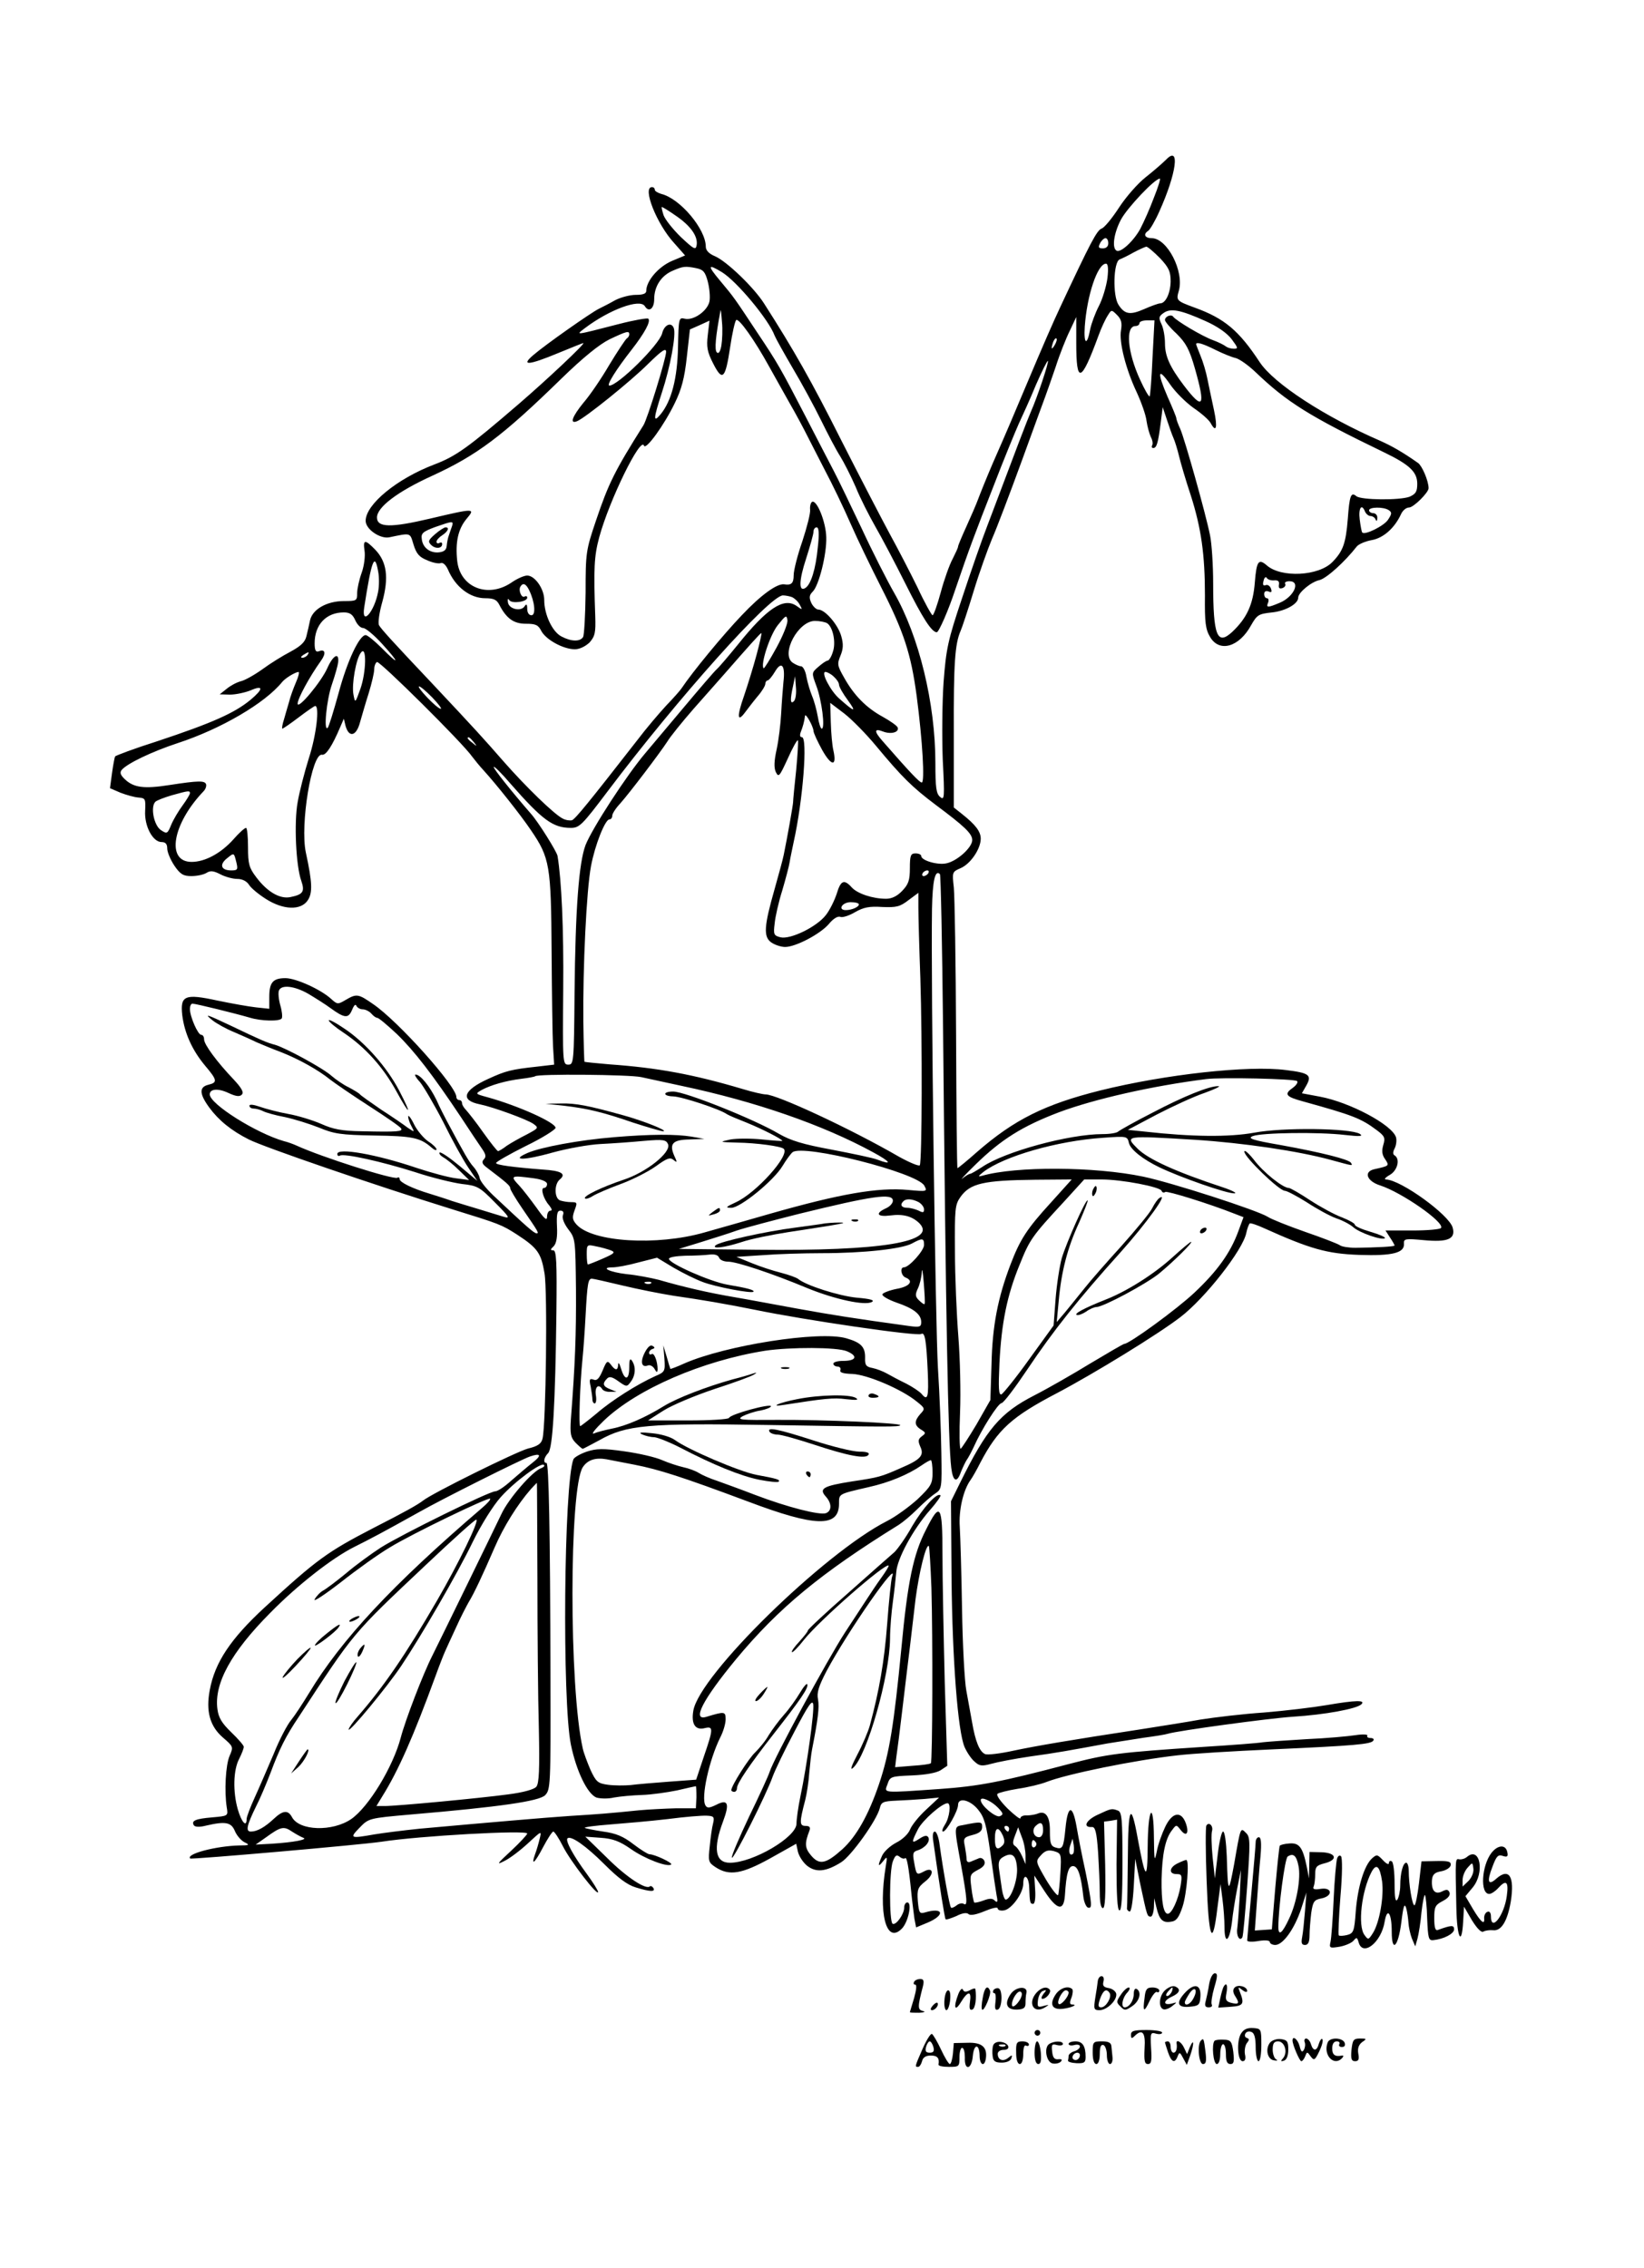 <?xml version="1.0" standalone="no"?>
<!DOCTYPE svg PUBLIC "-//W3C//DTD SVG 20010904//EN"
 "http://www.w3.org/TR/2001/REC-SVG-20010904/DTD/svg10.dtd">
<svg version="1.0" xmlns="http://www.w3.org/2000/svg"
 width="580pt" height="800pt" viewBox="0 0 580 800"
 preserveAspectRatio="xMidYMid meet">
<g transform="translate(0,800) scale(0.1,-0.1)"
fill="#000000" stroke="none">
<path d="M4114 7437 c-12 -12 -44 -40 -72 -62 -28 -22 -70 -70 -94 -107 -24
-37 -51 -70 -61 -74 -17 -5 -41 -52 -145 -274 -26 -55 -63 -140 -122 -280 -54
-127 -55 -132 -118 -275 -21 -49 -44 -106 -51 -125 -7 -19 -26 -63 -42 -98
-16 -35 -29 -66 -29 -70 0 -4 -9 -23 -19 -43 -11 -20 -30 -73 -42 -118 -12
-44 -25 -81 -29 -81 -3 0 -28 44 -53 98 -26 53 -70 138 -97 187 -27 50 -104
198 -171 330 -106 211 -168 320 -273 484 -36 57 -132 149 -173 167 -22 9 -33
21 -33 34 0 62 -91 170 -157 186 -13 4 -23 10 -23 15 0 5 -4 9 -10 9 -35 0 17
-131 79 -198 l38 -43 -48 -20 c-47 -21 -89 -70 -89 -105 0 -10 -12 -14 -37
-14 -21 0 -54 -9 -73 -19 -19 -11 -45 -24 -57 -30 -27 -13 -188 -126 -231
-163 -46 -39 -18 -37 88 7 46 19 86 35 88 35 9 0 -128 -129 -228 -215 -179
-154 -221 -184 -297 -213 -132 -50 -243 -141 -243 -199 0 -30 52 -65 84 -58
77 16 72 17 85 -26 10 -32 20 -44 48 -55 19 -9 41 -13 48 -10 8 3 18 -7 25
-22 26 -62 78 -102 132 -102 29 0 40 -5 49 -22 25 -49 51 -68 94 -68 35 0 44
-4 55 -26 17 -31 78 -64 118 -64 17 0 37 10 52 24 19 22 22 34 20 93 -6 168
-4 211 14 278 36 132 147 358 158 323 6 -17 71 72 109 151 23 47 34 87 42 161
l11 98 34 15 35 16 -6 -51 c-5 -41 -2 -59 19 -100 33 -65 43 -55 60 58 7 48
17 91 21 95 9 9 66 -72 116 -163 15 -26 46 -83 70 -125 25 -43 53 -96 64 -118
11 -22 40 -78 64 -125 25 -47 65 -130 89 -185 24 -55 73 -156 108 -225 81
-159 106 -236 126 -385 21 -160 29 -305 18 -305 -8 0 -42 36 -139 147 -30 34
-29 45 2 33 28 -11 58 -3 52 14 -2 6 -26 23 -53 38 -57 31 -101 75 -136 138
-24 42 -25 48 -13 77 10 24 11 41 3 69 -11 40 -57 94 -81 94 -7 0 -19 11 -25
24 -8 18 -7 27 5 39 22 21 50 133 48 192 -1 53 -33 133 -50 125 -5 -3 -8 -15
-7 -27 2 -12 -11 -62 -27 -111 -17 -49 -31 -103 -31 -121 0 -28 -8 -36 -33
-32 -25 4 -82 -37 -150 -109 -66 -69 -174 -200 -212 -257 -5 -8 -30 -36 -55
-62 -25 -27 -71 -81 -102 -122 -173 -222 -218 -277 -230 -282 -7 -2 -22 0 -33
6 -30 15 -130 112 -209 202 -69 79 -96 109 -252 275 -140 148 -179 191 -187
205 -4 8 1 45 12 83 23 85 16 140 -25 183 -36 37 -44 37 -38 -3 3 -18 -1 -53
-10 -78 -9 -25 -16 -57 -16 -72 0 -27 -2 -28 -47 -28 -60 0 -110 -29 -119 -67
-3 -15 -9 -41 -13 -57 -5 -21 -20 -35 -57 -55 -27 -14 -72 -42 -99 -62 -28
-20 -62 -39 -76 -42 -15 -4 -37 -16 -50 -27 l-24 -19 36 -1 c20 0 53 7 73 15
46 20 46 5 -1 -34 -56 -46 -134 -81 -330 -146 -79 -25 -145 -50 -147 -53 -2
-4 -7 -31 -11 -60 l-7 -52 37 -16 c21 -8 49 -16 64 -17 24 -2 25 -5 23 -47 -3
-54 27 -110 58 -110 14 0 20 -7 20 -23 0 -12 11 -39 25 -60 21 -31 32 -37 60
-37 20 0 43 5 53 11 14 9 25 8 50 -5 17 -9 44 -16 59 -16 18 0 33 -8 41 -20 7
-12 34 -34 59 -50 62 -40 125 -42 149 -5 17 26 16 62 -7 168 -21 98 21 352 57
345 14 -3 36 31 64 97 l13 30 6 -25 c12 -43 38 -37 51 12 7 24 20 70 31 104
10 33 19 70 19 82 0 11 4 24 10 27 9 5 303 -286 336 -334 9 -12 27 -34 40 -48
43 -47 130 -156 167 -211 67 -98 71 -125 73 -427 1 -148 3 -299 5 -335 l4 -65
-60 -7 c-92 -10 -111 -15 -172 -43 -89 -40 -101 -76 -30 -90 48 -10 166 -53
189 -69 19 -14 18 -15 -23 -37 -24 -12 -56 -30 -71 -40 -14 -11 -28 -19 -31
-19 -3 0 -26 29 -51 64 -25 36 -53 71 -61 80 -8 8 -15 19 -15 25 0 6 -4 11
-10 11 -5 0 -10 5 -10 11 0 38 -205 267 -293 327 -53 37 -59 38 -98 15 -27
-16 -29 -16 -51 4 -36 33 -124 73 -161 73 -44 0 -57 -15 -57 -66 l0 -42 -47 5
c-27 3 -88 14 -136 24 -115 25 -132 18 -124 -52 8 -63 35 -123 80 -177 44 -52
45 -60 12 -68 -33 -8 -32 -32 3 -80 33 -45 78 -82 140 -113 53 -27 440 -160
717 -246 168 -52 174 -54 230 -90 72 -47 84 -65 96 -136 11 -64 5 -536 -7
-583 -4 -18 -17 -27 -51 -35 -41 -11 -339 -158 -371 -184 -18 -14 -64 -40
-176 -97 -162 -84 -198 -110 -383 -280 -119 -110 -175 -193 -193 -291 -14 -74
0 -127 46 -167 37 -32 38 -33 24 -65 -14 -32 -19 -125 -10 -182 5 -30 5 -30
-52 -35 -59 -5 -74 -12 -64 -28 4 -6 20 -7 43 -1 69 16 89 12 102 -20 7 -16
22 -33 34 -39 19 -9 17 -11 -19 -11 -82 -2 -189 -30 -173 -46 5 -4 600 48 674
59 134 21 515 42 515 29 0 -4 -26 -32 -57 -61 -50 -46 -53 -51 -24 -36 19 9
56 37 83 62 49 45 49 46 42 17 -4 -17 -11 -41 -16 -54 -16 -45 -1 -32 28 24
16 30 32 55 36 55 4 0 20 -24 34 -52 26 -52 124 -179 124 -161 0 5 -18 34 -40
64 -48 65 -76 117 -68 125 12 11 65 -26 131 -92 48 -48 80 -72 110 -81 52 -16
70 -16 62 -2 -4 6 -9 8 -12 6 -13 -14 -83 32 -151 100 l-77 75 55 -4 c42 -3
66 -12 105 -39 49 -35 131 -66 143 -55 5 6 -59 36 -77 36 -5 0 -31 16 -57 36
-35 27 -61 38 -106 44 -33 5 -62 11 -65 13 -2 3 38 8 89 12 51 4 143 12 203
19 61 8 123 13 138 12 25 -1 28 -4 23 -26 -4 -14 -9 -50 -12 -81 -6 -54 -5
-58 21 -75 48 -31 92 -24 193 32 l91 51 6 -28 c4 -16 18 -38 33 -50 31 -24 66
-21 120 13 35 22 125 147 136 191 5 21 12 24 57 26 28 1 74 4 101 6 l51 5 -46
-43 c-25 -23 -50 -54 -56 -69 -6 -16 -27 -36 -49 -47 -21 -11 -43 -31 -50 -46
-16 -36 -15 -43 4 -19 14 18 15 17 9 -18 -27 -166 1 -276 56 -221 23 22 38 93
20 93 -6 0 -11 -8 -11 -18 0 -23 -29 -64 -41 -57 -12 8 -12 187 1 220 8 21 13
25 24 16 7 -6 16 -8 19 -5 6 7 13 -30 22 -121 3 -33 9 -74 11 -92 l6 -31 41
17 c63 27 55 55 -9 36 -20 -6 -22 -2 -26 40 -3 41 0 48 26 69 34 26 29 54 -5
35 -25 -13 -26 -13 -34 33 -6 31 -4 37 13 42 27 9 45 32 37 46 -5 8 -14 6 -31
-5 -29 -19 -30 -15 -5 34 17 32 84 91 104 91 13 0 7 -51 -9 -75 -9 -14 -12
-25 -7 -25 12 0 53 73 53 94 0 28 43 18 71 -17 22 -27 29 -53 43 -152 9 -66
19 -133 22 -150 5 -23 3 -27 -6 -19 -8 9 -19 9 -40 1 -16 -6 -31 -9 -33 -7 -2
3 -7 26 -10 52 -6 45 -5 48 23 63 20 10 27 20 23 31 -3 8 -12 13 -19 10 -8 -3
-21 -9 -29 -12 -9 -4 -15 -1 -15 9 0 8 -3 28 -6 45 -6 28 -4 32 27 40 24 6 34
14 34 28 0 19 -3 20 -67 7 -33 -6 -33 0 -8 -138 23 -126 24 -149 10 -140 -6 4
-18 1 -26 -6 -8 -6 -17 -10 -19 -7 -5 5 -27 127 -40 221 -3 26 -11 47 -17 47
-7 0 -9 -14 -5 -37 22 -158 40 -269 43 -272 2 -3 19 3 38 11 21 11 37 13 43 7
6 -6 27 -2 56 10 26 11 47 16 47 10 0 -6 10 -9 22 -7 27 4 68 61 68 94 0 40
20 27 21 -13 2 -54 3 -58 14 -58 6 0 9 21 7 50 l-3 50 36 -55 c44 -67 68 -73
72 -15 5 80 13 106 31 103 16 -3 26 -35 34 -107 2 -19 10 -37 16 -39 16 -5 15
10 -8 125 -12 54 -26 126 -32 161 -14 79 -31 76 -39 -6 -7 -70 -10 -76 -36
-68 -16 5 -19 16 -19 56 1 53 -15 76 -44 63 -8 -3 -25 -6 -37 -6 -13 1 -23 -4
-23 -10 0 -5 -20 10 -45 34 -24 24 -41 47 -36 52 4 4 36 12 72 18 35 5 81 16
101 24 72 28 311 77 463 94 50 6 200 15 335 21 288 13 348 18 355 31 4 5 -1 9
-10 9 -9 0 -14 4 -11 8 3 5 -16 6 -42 2 -26 -4 -103 -11 -172 -14 -69 -4 -138
-9 -155 -11 -16 -3 -109 -10 -205 -16 -304 -20 -342 -25 -480 -61 -239 -63
-315 -78 -457 -88 -203 -14 -194 -15 -182 17 9 27 12 28 86 31 49 2 86 9 101
18 l24 16 -9 296 c-4 163 -8 366 -8 450 0 176 -8 187 -58 87 -45 -87 -65 -184
-87 -419 -26 -268 -42 -370 -79 -479 -37 -109 -80 -185 -130 -230 -57 -51 -80
-56 -109 -22 -23 27 -24 43 -6 89 4 11 0 16 -14 16 -22 0 -22 12 -1 92 5 20
12 63 14 95 3 32 7 69 10 83 21 107 26 148 21 176 -5 24 2 46 30 100 76 142
258 403 231 332 -3 -9 -11 -84 -17 -165 -10 -132 -28 -236 -61 -358 -6 -22
-26 -69 -44 -103 -22 -42 -27 -58 -15 -47 49 44 129 325 130 455 0 36 5 94 10
130 5 36 10 83 12 105 3 47 59 151 119 219 23 26 39 49 37 52 -12 11 -61 -43
-100 -109 -22 -40 -51 -80 -62 -91 -12 -10 -85 -75 -163 -144 -79 -69 -143
-129 -143 -133 0 -4 -14 -21 -30 -39 -17 -18 -29 -35 -26 -37 2 -3 22 17 43
44 53 67 287 272 298 261 2 -1 -10 -21 -26 -43 -16 -22 -41 -60 -56 -83 -16
-24 -48 -74 -72 -110 -61 -94 -251 -444 -266 -492 -4 -13 -36 -83 -72 -157
-35 -74 -63 -139 -61 -145 4 -11 122 223 144 286 8 22 42 93 77 159 48 92 63
114 66 96 4 -27 -22 -215 -45 -324 -8 -38 -14 -82 -14 -97 0 -48 -154 -138
-235 -138 -52 0 -60 50 -24 146 24 64 17 80 -25 58 -23 -11 -31 -12 -37 -2
-17 27 13 161 52 240 11 21 19 49 19 64 0 28 -4 28 -67 9 -54 -17 -14 60 103
202 151 182 299 304 575 475 14 9 43 33 64 54 22 22 50 47 64 56 24 16 24 19
22 145 -1 70 -6 205 -12 298 -9 153 -25 1348 -21 1619 2 100 11 140 28 123 3
-3 8 -246 11 -539 10 -1039 18 -1466 29 -1555 6 -49 20 -55 34 -15 6 15 15 34
20 42 6 8 17 29 25 46 29 65 86 154 98 155 7 0 47 53 90 117 93 139 183 252
330 415 93 104 172 214 138 192 -6 -3 -18 -20 -27 -38 -9 -17 -58 -76 -108
-132 -50 -55 -109 -122 -131 -150 -22 -27 -52 -65 -68 -84 l-29 -34 7 74 c9
103 31 189 72 277 18 41 32 76 30 78 -6 6 -74 -147 -91 -203 -8 -29 -18 -94
-22 -145 l-7 -93 -86 -119 c-47 -66 -92 -121 -98 -124 -10 -3 -11 23 -7 110 7
142 27 240 71 347 36 90 44 101 157 223 l71 78 62 0 c70 0 206 -26 211 -40 2
-6 8 -8 13 -4 8 4 151 -40 245 -77 l31 -12 -18 -49 c-28 -77 -75 -142 -156
-218 -63 -59 -229 -180 -247 -180 -3 0 -56 -31 -118 -68 -62 -38 -151 -89
-198 -113 -121 -62 -169 -118 -263 -309 l-32 -65 2 -275 c3 -285 22 -536 46
-592 8 -18 23 -41 35 -51 17 -16 26 -17 59 -8 21 6 83 18 138 26 94 13 132 20
273 46 31 5 88 14 127 20 38 5 76 11 85 14 36 11 353 54 440 60 114 7 227 28
243 44 15 15 -18 15 -123 -3 -47 -8 -146 -20 -220 -26 -74 -5 -175 -17 -225
-25 -49 -9 -146 -24 -215 -35 -243 -37 -366 -58 -446 -75 -45 -10 -89 -15 -98
-12 -20 8 -35 44 -47 115 -5 28 -14 78 -20 110 -6 31 -13 161 -15 287 -2 127
-6 257 -8 290 -4 58 12 129 38 165 6 8 22 36 35 62 61 116 110 161 271 245
129 68 356 207 435 268 86 66 220 236 232 297 3 15 9 30 12 33 4 2 27 -6 51
-17 162 -73 222 -90 335 -94 118 -4 161 7 158 40 -1 17 5 18 70 12 85 -8 113
4 102 44 -12 45 -182 168 -235 170 -8 0 -3 7 13 16 27 15 38 56 17 69 -7 4 -6
13 1 26 5 11 7 28 4 38 -14 44 -162 123 -268 143 l-64 12 16 28 c20 36 10 44
-73 54 -132 17 -424 -15 -654 -72 -196 -49 -304 -103 -434 -216 -36 -32 -68
-58 -70 -58 -2 0 -4 210 -5 468 -1 257 -5 492 -8 522 -6 54 -6 55 24 68 35 15
71 68 71 104 0 25 -18 49 -66 87 l-29 23 0 261 c-1 248 4 316 24 362 5 11 26
74 46 140 20 66 50 149 65 185 16 36 63 160 105 275 42 116 80 219 84 230 4
11 20 56 35 100 14 44 37 102 50 128 l23 49 0 -92 c0 -146 17 -141 78 25 10
28 25 60 33 72 13 21 13 22 33 2 15 -15 18 -28 14 -53 -8 -41 17 -139 56 -221
16 -35 32 -80 34 -100 3 -20 10 -45 15 -56 6 -11 8 -24 5 -29 -3 -6 -2 -10 4
-10 12 0 17 19 26 89 l7 55 15 -45 c8 -24 18 -53 23 -64 5 -11 14 -40 20 -65
6 -25 24 -86 41 -137 37 -116 50 -209 50 -353 -1 -97 2 -120 19 -148 33 -54
102 -34 144 43 21 37 27 40 74 45 47 5 92 30 92 52 0 18 46 56 75 62 25 6 90
65 132 119 7 8 30 18 52 22 41 7 81 42 104 92 6 13 18 23 28 23 16 0 69 53 69
68 0 26 -23 79 -37 89 -57 40 -93 60 -133 78 -196 85 -376 202 -426 278 -73
111 -124 154 -229 192 -65 24 -66 25 -56 60 19 68 -41 185 -96 185 -24 0 -31
14 -12 26 6 4 24 34 39 68 61 135 74 235 24 183z m-43 -134 c-14 -38 -36 -87
-48 -110 -24 -44 -70 -86 -84 -77 -17 10 -9 63 16 110 22 41 119 144 137 144
3 0 -6 -30 -21 -67z m-1688 -63 c52 -35 79 -72 75 -103 -3 -20 -8 -18 -55 26
-28 27 -56 62 -62 78 -5 16 -8 29 -6 29 2 0 24 -13 48 -30z m1527 -98 c0 -11
-7 -18 -19 -18 -16 0 -17 4 -10 18 5 10 14 18 19 18 6 0 10 -8 10 -18z m182
-52 c32 -34 38 -48 38 -83 -1 -42 -18 -77 -37 -77 -6 0 -31 -9 -56 -20 -50
-22 -69 -19 -91 15 -21 32 -18 151 4 160 8 3 31 14 50 25 19 10 39 19 44 20 5
0 26 -18 48 -40z m-185 -71 c-4 -29 -17 -73 -30 -98 -13 -25 -27 -63 -31 -83
-11 -59 -23 -53 -19 10 8 111 45 222 75 222 7 0 9 -17 5 -51z m-1450 35 c24
-5 31 -13 40 -47 6 -23 9 -55 6 -70 -7 -34 -57 -69 -88 -61 -20 5 -21 1 -23
-99 -2 -111 -23 -192 -62 -239 -26 -31 -25 -15 5 77 30 91 51 205 42 228 -9
23 -34 11 -41 -19 -11 -41 -156 -184 -186 -184 -12 0 24 57 78 126 46 59 69
101 59 110 -3 3 -50 -5 -104 -19 -159 -41 -153 -40 -119 -14 86 65 194 105
211 77 14 -23 33 -9 33 25 0 45 25 83 65 100 37 16 44 17 84 9z m90 -14 c52
-32 165 -167 186 -224 4 -10 33 -62 64 -115 31 -52 76 -135 100 -184 24 -49
54 -106 67 -126 13 -21 38 -70 55 -109 16 -40 48 -102 69 -139 22 -38 70 -129
107 -203 60 -120 92 -170 110 -170 7 0 41 77 65 150 49 144 73 207 135 365 36
94 77 193 89 220 13 28 41 89 61 138 21 48 40 86 42 84 4 -4 -38 -130 -60
-179 -13 -30 -47 -119 -154 -403 -19 -49 -59 -164 -89 -255 -50 -149 -56 -178
-65 -295 -5 -71 -6 -195 -3 -275 7 -134 6 -144 -9 -131 -14 11 -17 33 -17 120
0 211 -58 448 -146 601 -24 42 -76 144 -114 226 -39 82 -83 174 -99 204 -16
30 -61 118 -101 195 -85 164 -96 184 -167 290 -82 124 -84 127 -131 183 -47
56 -46 63 5 32z m-2 -259 c-4 -22 -10 -30 -16 -24 -9 9 -4 58 13 148 1 6 3
-12 5 -40 3 -27 1 -65 -2 -84z m1707 87 c43 -19 77 -43 93 -64 23 -31 24 -34
8 -34 -11 0 -23 4 -28 8 -6 5 -26 15 -45 22 -39 14 -131 69 -141 83 -7 10 -29
1 -29 -12 0 -5 18 -27 41 -48 33 -33 45 -54 65 -124 38 -134 29 -148 -39 -59
-50 66 -67 104 -67 149 0 22 -5 52 -12 67 -11 23 -10 28 7 40 25 18 60 11 147
-28z m-186 -130 c-3 -72 -8 -133 -10 -136 -3 -2 -18 24 -34 59 -45 98 -52 189
-16 189 8 0 14 5 14 10 0 6 12 10 26 10 l27 0 -7 -132z m-1846 83 c0 -6 -4
-12 -9 -15 -5 -4 -33 -46 -62 -94 -28 -48 -69 -108 -91 -133 -39 -48 -49 -75
-23 -65 27 10 190 141 252 203 48 47 63 57 63 42 0 -23 -66 -237 -80 -259
-102 -162 -123 -205 -167 -335 -36 -106 -37 -115 -37 -255 -1 -80 -5 -151 -9
-157 -11 -17 -42 -16 -76 2 -32 16 -61 77 -61 129 0 39 -33 86 -60 86 -11 0
-36 -11 -56 -25 -83 -56 -181 -17 -191 77 -7 65 3 112 33 148 32 38 29 38
-128 1 -140 -33 -188 -32 -188 4 0 36 72 91 195 147 157 72 247 139 455 342
77 75 134 121 170 139 61 29 70 31 70 18z m1501 -38 c-12 -20 -14 -14 -5 12 4
9 9 14 11 11 3 -2 0 -13 -6 -23z m567 -17 c26 -13 58 -26 72 -29 14 -4 45 -26
70 -50 110 -105 187 -154 454 -283 89 -43 116 -69 116 -110 0 -28 -5 -36 -27
-46 -35 -13 -171 -12 -188 2 -19 16 -24 2 -30 -80 -7 -87 -17 -114 -54 -152
-48 -50 -181 -57 -232 -12 -29 25 -36 15 -42 -60 -6 -78 -28 -126 -80 -175
-53 -49 -67 -13 -67 170 0 65 -5 142 -11 171 -16 79 -89 338 -105 375 -8 17
-14 34 -14 38 0 4 -14 38 -31 76 -38 88 -34 106 10 42 18 -26 55 -63 82 -82
28 -19 54 -42 60 -53 20 -37 25 -16 12 45 -7 34 -18 83 -23 109 -5 26 -16 63
-25 84 -8 20 -15 38 -15 40 0 9 24 2 68 -20z m528 -571 c4 -8 12 -15 19 -15 7
0 16 -6 18 -12 3 -8 6 -6 6 5 1 9 -6 17 -14 17 -8 0 -15 5 -15 10 0 12 50 13
69 1 12 -8 12 -13 -2 -34 -14 -22 -83 -56 -91 -45 -2 1 -6 22 -9 46 -5 40 7
58 19 27z m-3221 -50 c-3 -8 -8 -23 -11 -32 -4 -10 -7 -27 -8 -38 -1 -14 -9
-21 -26 -23 -32 -4 -59 16 -62 47 -3 20 4 26 47 42 63 22 65 22 60 4z m1290
-77 c-7 -74 -24 -130 -44 -142 -24 -15 -22 28 3 104 14 44 26 86 26 95 0 8 5
15 11 15 8 0 10 -21 4 -72z m-1551 -83 c4 -19 4 -52 0 -72 -13 -71 -60 -124
-49 -55 26 168 37 195 49 127z m3161 -32 c14 1 19 -3 17 -15 -2 -12 2 -16 13
-12 8 3 12 10 9 15 -3 5 4 9 15 9 41 0 16 -55 -34 -76 -43 -18 -49 -18 -41 1
3 8 1 15 -4 15 -6 0 -10 7 -10 15 0 9 6 12 15 9 11 -5 13 -2 9 10 -4 10 -12
15 -19 12 -9 -3 -11 2 -7 16 2 11 8 15 11 10 3 -6 15 -10 26 -9z m-2628 -35
c20 -41 24 -88 8 -88 -9 0 -15 9 -15 23 0 16 -3 18 -9 9 -12 -20 -55 -11 -59
13 -2 12 0 16 5 8 9 -13 63 -6 63 9 0 5 -4 7 -9 4 -11 -7 -23 22 -15 35 9 15
20 10 31 -13z m927 -24 c9 -4 21 -15 27 -26 11 -20 10 -20 -11 -5 -45 31 -104
-8 -208 -138 -31 -38 -64 -77 -73 -85 -9 -8 -63 -71 -120 -139 -57 -68 -117
-139 -132 -157 -67 -79 -188 -266 -211 -324 -24 -63 -36 -226 -39 -521 -2
-247 -3 -254 -22 -254 -20 0 -20 6 -18 264 2 219 -6 386 -20 472 -3 16 -68
120 -94 149 -67 77 -135 162 -131 165 2 3 29 -24 58 -58 114 -130 151 -157
214 -157 30 0 40 10 129 128 248 329 572 691 619 692 9 0 24 -3 32 -6z m-1541
-81 c7 -16 19 -28 28 -28 9 0 40 -26 68 -57 63 -69 60 -77 -3 -13 -25 25 -50
45 -56 45 -22 0 -65 -91 -95 -203 -18 -65 -35 -121 -39 -124 -15 -15 -4 99 15
153 11 32 21 68 22 78 4 37 -18 25 -38 -20 -21 -48 -104 -148 -105 -126 0 18
42 95 82 151 19 26 16 43 -7 34 -11 -4 -15 3 -15 28 0 66 41 109 103 109 21 0
31 -7 40 -27z m1486 -98 c-23 -42 -43 -74 -45 -72 -12 12 22 117 50 152 28 35
31 37 34 18 2 -12 -16 -56 -39 -98z m179 87 c21 -14 32 -69 20 -102 -5 -17
-14 -30 -18 -30 -5 0 -19 -10 -33 -22 -24 -21 -24 -21 -7 -67 19 -50 32 -151
19 -151 -4 0 -10 19 -14 43 -4 23 -13 56 -20 72 -7 17 -16 47 -20 68 -3 20
-12 37 -19 37 -6 0 -20 6 -30 13 -42 31 20 147 79 147 17 0 36 -4 43 -8z
m-249 -112 c-11 -41 -31 -106 -44 -144 -26 -74 -24 -96 4 -58 9 12 28 37 43
55 15 17 28 38 28 45 0 6 4 12 8 12 4 0 16 14 26 31 23 39 37 23 30 -36 -2
-22 -6 -71 -8 -110 -2 -38 -9 -96 -16 -128 -9 -41 -10 -64 -3 -80 10 -20 13
-16 42 47 17 38 33 67 36 65 2 -3 -1 -49 -6 -104 -6 -55 -11 -107 -11 -115 -1
-14 -20 -122 -33 -185 -3 -16 -18 -70 -32 -120 -38 -133 -40 -169 -12 -189 13
-9 35 -16 49 -16 37 0 125 46 155 82 15 18 31 28 40 24 8 -3 32 5 52 17 30 17
50 21 96 18 50 -2 62 1 92 24 l35 26 0 -53 c0 -29 3 -141 7 -248 7 -220 6
-646 -2 -660 -3 -4 -35 9 -73 30 -173 100 -432 220 -471 220 -9 0 -45 8 -81
19 -175 52 -301 75 -470 87 -47 4 -86 8 -88 9 -1 1 -3 65 -4 141 -2 191 11
465 27 549 14 75 50 165 65 165 6 0 10 6 10 13 0 7 12 26 28 43 33 37 140 178
166 218 10 17 52 69 93 116 42 47 89 101 107 121 83 95 130 148 132 146 2 -1
-6 -36 -17 -77z m-1397 -118 c-19 -53 -19 -53 -25 -22 -7 35 9 128 27 149 20
25 18 -69 -2 -127z m-187 118 c-3 -5 -12 -10 -18 -10 -7 0 -6 4 3 10 19 12 23
12 15 0z m-41 -97 c-9 -21 -20 -51 -24 -68 -5 -16 -13 -45 -18 -62 -6 -18 -8
-33 -6 -33 3 0 29 18 58 40 29 22 55 40 58 40 16 0 4 -103 -22 -183 -16 -51
-34 -121 -40 -157 -13 -71 -6 -225 13 -277 13 -38 6 -48 -38 -57 -37 -8 -82
18 -121 70 -25 33 -29 46 -29 106 0 37 -3 68 -7 68 -5 0 -25 -18 -45 -41 -44
-49 -100 -79 -147 -79 -91 0 -68 134 42 249 7 7 11 18 9 25 -5 13 -26 13 -130
-3 -89 -14 -125 -9 -156 20 -16 15 -19 24 -12 33 19 23 107 65 198 95 153 50
308 141 368 215 11 14 46 35 58 36 4 0 0 -17 -9 -37z m1898 20 c10 -9 18 -21
18 -28 0 -7 14 -32 32 -56 31 -43 23 -41 -30 6 -31 26 -67 95 -50 95 6 0 20
-7 30 -17z m-141 -86 c-13 -13 -14 5 -3 54 l7 34 3 -39 c2 -21 -1 -43 -7 -49z
m-1276 13 c21 -22 35 -40 30 -40 -6 0 -27 18 -48 40 -49 52 -33 52 18 0z
m1565 -170 c93 -112 128 -146 210 -208 102 -76 130 -102 130 -125 0 -26 -53
-74 -91 -82 -31 -7 -89 10 -89 26 0 5 -9 9 -20 9 -17 0 -20 -7 -20 -52 0 -43
-5 -57 -27 -80 -18 -19 -37 -28 -57 -28 -47 0 -101 18 -121 40 -27 30 -39 25
-53 -22 -8 -24 -24 -57 -38 -75 -32 -42 -125 -87 -160 -79 -24 6 -26 10 -21
49 2 23 14 76 27 117 12 41 24 86 26 100 2 14 9 45 14 70 33 148 50 370 29
370 -7 0 -8 7 -4 18 7 17 13 39 15 57 1 13 29 -36 30 -53 0 -7 14 -37 31 -68
33 -58 52 -58 39 0 -4 17 -8 61 -9 99 l-2 68 50 -38 c27 -21 77 -72 111 -113z
m-1419 13 c13 -16 12 -17 -3 -4 -10 7 -18 15 -18 17 0 8 8 3 21 -13z m-1001
-181 c0 -4 -12 -24 -26 -43 -14 -19 -32 -49 -40 -68 -13 -32 -15 -33 -36 -19
-25 16 -38 82 -20 100 5 5 31 15 58 23 61 17 64 17 64 7z m164 -244 c6 -25 4
-28 -18 -28 -36 0 -43 20 -16 42 26 21 25 22 34 -14z m2441 -38 c-3 -5 -11
-10 -16 -10 -6 0 -7 5 -4 10 3 6 11 10 16 10 6 0 7 -4 4 -10z m-245 -110 c0
-9 -25 -20 -46 -20 -29 0 -14 27 16 28 17 0 30 -3 30 -8z m-1941 -316 c25 -15
60 -37 76 -49 51 -37 64 -38 77 -7 6 15 12 22 15 15 3 -7 13 -13 23 -13 9 0
23 -7 30 -15 7 -8 16 -15 21 -15 5 0 36 -26 69 -57 61 -59 126 -143 226 -293
31 -47 64 -97 74 -111 14 -20 16 -29 7 -38 -9 -10 -6 -17 13 -31 67 -51 80
-62 80 -71 0 -5 19 -37 43 -72 58 -84 59 -87 50 -87 -9 0 -37 25 -153 134 -25
24 -47 51 -48 62 -2 10 -12 28 -22 39 -16 18 -32 46 -93 160 -9 17 -26 50 -37
75 -24 49 -57 90 -74 90 -5 0 2 -12 16 -27 13 -16 50 -79 82 -141 31 -63 71
-135 88 -160 l32 -47 -63 53 c-35 29 -66 50 -70 47 -3 -4 3 -11 13 -17 11 -6
36 -26 55 -45 l36 -35 -46 6 c-26 3 -89 20 -140 37 -142 48 -279 72 -279 49 0
-6 4 -9 9 -6 14 9 148 -21 265 -58 60 -20 135 -38 166 -42 54 -6 62 -10 116
-65 53 -53 55 -58 29 -50 -17 5 -55 17 -85 26 -30 9 -73 22 -95 29 -22 8 -58
19 -80 26 -60 18 -105 40 -105 51 0 6 -4 8 -8 5 -13 -8 -268 73 -357 114 -11
5 -30 12 -43 15 -98 28 -262 131 -262 165 0 20 30 22 66 5 26 -12 39 -14 47
-6 8 8 0 23 -29 54 -59 62 -104 123 -104 141 0 9 -4 16 -10 16 -12 0 -40 65
-40 91 0 11 4 19 9 19 12 0 153 -35 201 -49 42 -13 107 -14 114 -3 3 5 1 26
-5 46 -6 21 -8 44 -5 52 8 22 55 17 105 -12z m1173 -293 c24 -5 88 -19 143
-31 260 -55 497 -137 675 -234 63 -34 70 -47 15 -26 -15 6 -87 21 -160 35
-103 19 -145 32 -187 56 -86 51 -331 149 -373 149 -38 0 -37 -16 0 -17 31 -1
165 -45 190 -63 6 -4 37 -17 70 -30 52 -21 125 -58 125 -64 0 -1 -32 1 -70 5
-39 4 -90 4 -113 0 -41 -9 -40 -9 23 -11 69 -1 157 -13 165 -22 23 -22 -97
-156 -170 -189 -35 -16 -37 -19 -15 -19 32 0 150 96 181 148 12 20 28 42 35
48 37 30 441 -72 465 -118 11 -21 10 -21 -57 -15 -107 10 -241 -14 -484 -83
-80 -23 -185 -53 -235 -67 -168 -48 -395 -34 -451 28 -15 17 -16 25 -7 50 10
27 10 29 -12 29 -13 0 -30 3 -39 6 -21 8 -21 58 -1 74 24 20 5 31 -61 35 -103
8 -164 16 -164 23 0 4 47 31 105 60 58 28 105 58 105 64 0 19 -132 78 -240
108 -44 12 -44 12 -20 26 32 17 83 32 139 39 25 3 46 7 49 9 8 9 333 6 374 -3z
m2314 -14 c4 -4 -2 -14 -14 -23 -33 -23 -27 -32 36 -49 173 -48 203 -59 259
-101 28 -21 31 -27 23 -53 -6 -21 -4 -35 7 -50 15 -23 15 -23 -39 -35 -38 -9
-26 -42 21 -57 75 -24 228 -130 215 -150 -3 -5 -48 -9 -101 -9 l-95 0 16 -25
c9 -13 16 -26 16 -28 0 -4 -63 -7 -138 -8 -24 0 -49 4 -55 9 -7 5 -61 26 -122
47 -60 21 -120 45 -132 53 -36 23 -339 121 -440 142 -172 36 -450 37 -568 3
-16 -4 -15 -2 5 14 73 55 259 109 421 120 86 6 86 6 92 -19 6 -23 49 -57 107
-85 75 -36 238 -93 265 -92 11 0 -7 10 -40 21 -167 55 -263 99 -301 136 -47
47 -47 47 201 32 172 -11 367 -40 480 -71 81 -22 78 -22 71 -10 -8 12 -103 36
-246 62 -104 18 -120 24 -100 32 31 12 232 15 325 4 53 -6 66 -5 52 4 -34 20
-272 23 -372 4 -89 -16 -219 -15 -388 4 l-58 6 102 54 c56 29 132 64 168 76
36 13 59 24 50 24 -30 2 -124 -36 -234 -94 -61 -31 -114 -61 -120 -66 -5 -5
-29 -9 -55 -9 -118 0 -346 -62 -425 -116 -20 -13 -39 -24 -42 -24 -4 0 -16 -7
-27 -16 -12 -10 9 13 46 49 90 88 165 135 294 184 126 47 329 93 519 117 53 7
313 1 321 -7z m-2692 -343 c29 -4 46 -12 46 -20 0 -8 -5 -14 -11 -14 -13 0 -2
-39 19 -62 9 -12 11 -18 4 -18 -7 0 -12 -10 -12 -21 0 -16 -9 -9 -37 31 -21
29 -48 64 -60 77 -35 37 -32 38 51 27z m1824 -85 c-85 -93 -109 -130 -143
-219 -45 -118 -64 -217 -67 -352 l-4 -126 -49 -86 c-28 -47 -53 -85 -56 -86
-4 0 -5 58 -2 128 3 71 0 191 -6 268 -6 76 -12 212 -12 301 -1 150 0 164 20
192 34 47 80 58 264 60 l128 1 -73 -81z m-558 6 c0 -9 -11 -21 -25 -27 -39
-18 -30 -31 16 -25 46 6 77 -3 102 -27 66 -66 -133 -99 -573 -94 l-275 3 75
23 c41 13 100 31 130 42 30 10 129 36 220 59 257 63 330 74 330 46z m91 -5
c10 -6 19 -17 19 -26 0 -11 -4 -12 -19 -4 -11 5 -29 10 -40 10 -21 0 -27 11
-14 23 9 10 31 9 54 -3z m-1255 -46 c-4 -10 4 -30 19 -50 25 -32 25 -37 27
-211 1 -159 -3 -265 -18 -459 -3 -51 -1 -64 16 -82 12 -12 23 -22 26 -22 2 0
28 14 58 30 95 54 170 61 596 54 431 -7 460 -7 466 -1 8 8 -275 20 -431 19
-134 -1 -147 0 -125 13 14 7 42 17 63 20 20 4 37 11 37 15 0 11 -144 -28 -148
-41 -2 -5 -66 -9 -145 -9 l-141 0 55 35 c30 19 111 53 180 76 68 22 131 45
139 51 12 7 10 8 -5 3 -11 -4 -42 -13 -70 -20 -93 -26 -197 -66 -244 -95 -65
-40 -131 -69 -183 -79 -24 -5 -52 -12 -63 -17 -11 -4 5 16 35 45 117 112 349
212 570 247 89 13 253 13 288 -2 40 -17 33 -34 -14 -34 -19 0 -34 -4 -34 -10
0 -5 7 -10 15 -10 8 0 12 -6 10 -12 -4 -9 9 -13 42 -14 52 -2 175 -54 228 -98
29 -23 29 -25 12 -43 -22 -25 -22 -40 2 -55 18 -11 18 -13 3 -24 -13 -10 -14
-16 -5 -37 14 -30 1 -45 -67 -74 -72 -32 -80 -34 -174 -48 -101 -16 -118 -25
-93 -53 22 -24 22 -51 1 -59 -22 -8 -136 21 -249 64 -49 19 -110 41 -135 50
-25 8 -54 21 -65 28 -11 7 -35 16 -54 20 -18 4 -52 15 -75 25 -22 10 -82 24
-133 31 -76 11 -99 10 -133 -1 -23 -8 -44 -20 -47 -27 -34 -87 -40 -853 -9
-1006 19 -93 58 -174 90 -187 13 -4 41 -5 62 0 22 4 66 8 99 9 33 1 88 9 123
16 35 8 65 15 67 15 1 0 2 -17 2 -39 l-2 -39 -70 0 c-38 -1 -97 -4 -130 -7
-107 -11 -148 -14 -245 -20 -89 -6 -286 -23 -530 -45 -58 -6 -129 -15 -159
-20 -85 -15 -89 -14 -53 23 33 34 33 34 180 47 317 27 453 47 475 68 19 20 20
32 19 409 -1 536 -6 763 -14 763 -13 0 -9 20 6 35 16 17 25 170 29 498 2 175
0 217 -11 217 -11 0 -11 3 1 14 10 10 14 33 12 70 -2 44 1 56 12 56 10 0 13
-6 9 -16z m1274 -105 c0 -20 -53 -79 -71 -79 -15 0 -10 -30 6 -36 30 -12 14
-32 -32 -40 -25 -5 -48 -14 -50 -19 -2 -6 21 -19 49 -29 62 -21 88 -42 88 -69
0 -17 -5 -19 -42 -14 -196 27 -271 39 -393 61 -77 14 -178 33 -225 41 -89 15
-180 36 -266 61 -28 7 -79 17 -113 20 -60 7 -96 24 -49 24 13 0 53 7 89 17
l67 17 58 -35 c33 -19 79 -42 104 -51 45 -17 171 -41 178 -34 5 6 -22 13 -92
25 -62 11 -206 75 -206 91 0 6 26 10 58 11 31 0 70 2 85 4 18 2 30 -1 34 -11
3 -8 17 -14 32 -14 30 0 154 -41 281 -94 96 -39 202 -62 226 -48 11 6 -5 11
-53 15 -63 6 -179 43 -207 66 -6 5 -34 15 -61 22 -28 7 -74 22 -103 34 l-54
22 93 6 c50 4 144 7 208 7 149 0 282 15 318 34 37 20 43 20 43 -5z m-1105 -19
c17 -7 13 -11 -28 -29 -27 -12 -51 -21 -53 -21 -2 0 -4 16 -4 36 0 35 1 35 33
28 17 -3 41 -10 52 -14z m1107 -189 c-1 -3 -10 3 -19 12 -14 13 -15 21 -5 42
7 14 13 40 14 58 1 18 4 1 7 -38 3 -38 5 -72 3 -74z m-1066 65 c54 -13 135
-29 179 -36 104 -15 180 -28 290 -50 174 -36 571 -94 585 -85 13 8 18 -22 23
-132 4 -92 0 -106 -22 -79 -7 8 -31 24 -54 36 -23 11 -53 27 -67 35 -14 8 -37
17 -52 20 -22 4 -27 10 -26 35 1 39 -14 55 -67 70 -95 27 -425 -25 -571 -89
-26 -12 -48 -20 -49 -19 -1 2 -7 21 -13 43 l-12 40 4 -47 c3 -45 2 -47 -33
-62 -62 -28 -153 -85 -207 -132 -29 -24 -55 -44 -57 -44 -6 0 -1 147 8 237 3
28 8 98 11 155 6 112 9 128 22 128 5 0 54 -11 108 -24z m101 8 c-3 -3 -12 -4
-19 -1 -8 3 -5 6 6 6 11 1 17 -2 13 -5z m-417 -632 c-19 -15 -53 -44 -76 -64
-23 -21 -48 -38 -57 -38 -21 0 -330 -152 -403 -198 -34 -22 -89 -62 -123 -91
-34 -28 -70 -55 -81 -61 -11 -6 -24 -20 -30 -31 -6 -11 35 16 92 60 57 45 134
100 173 123 78 48 348 178 354 172 3 -3 -11 -18 -30 -34 -315 -270 -495 -463
-609 -652 -22 -36 -50 -79 -63 -95 -13 -15 -41 -68 -61 -118 -21 -49 -51 -119
-67 -154 -16 -35 -29 -69 -29 -77 0 -31 -18 -11 -31 34 -18 63 -16 140 5 179
9 18 16 36 16 42 0 5 -20 28 -44 51 -33 32 -45 51 -49 82 -12 90 48 200 186
339 96 98 219 194 297 233 60 30 98 50 229 123 83 47 361 186 391 196 38 13
42 4 10 -21z m358 -8 c87 -17 168 -43 401 -130 238 -90 321 -92 321 -8 0 36
-3 34 105 59 72 16 139 44 187 77 14 10 29 18 32 18 3 0 6 -20 6 -44 0 -39 -5
-48 -53 -94 -30 -27 -78 -62 -108 -77 -222 -113 -663 -544 -683 -669 -8 -47 7
-70 41 -61 30 7 30 -2 -4 -101 l-27 -81 -95 -7 c-53 -4 -114 -9 -136 -12 -22
-2 -58 -2 -80 1 -36 5 -42 10 -62 53 -11 26 -24 60 -27 75 -49 214 -48 918 0
992 17 26 45 35 84 28 14 -3 58 -11 98 -19z m-328 -12 c-30 -9 -116 -108 -141
-162 -32 -67 -213 -438 -244 -500 -33 -65 -95 -227 -111 -288 -27 -103 -113
-245 -175 -288 -66 -45 -183 -42 -209 7 -14 26 -32 24 -64 -6 -32 -30 -59 -45
-81 -45 -19 0 -15 21 19 90 13 25 35 77 50 116 32 86 54 130 99 197 198 303
188 291 450 538 93 88 172 159 177 159 13 0 -62 -154 -138 -285 -112 -193
-187 -302 -279 -408 -18 -20 -33 -42 -33 -47 0 -14 136 150 186 225 69 103
198 325 252 437 30 61 72 128 99 158 48 54 143 124 152 113 4 -3 -1 -8 -9 -11z
m-14 -389 c0 -186 2 -424 5 -529 3 -143 1 -195 -9 -206 -7 -9 -45 -20 -100
-27 -104 -14 -393 -41 -434 -41 l-30 0 20 33 c57 91 110 211 189 427 13 36 28
74 33 85 5 11 22 49 39 85 16 36 37 76 45 90 19 31 48 93 91 192 31 72 80 151
128 206 11 12 21 22 21 22 1 0 1 -152 2 -337z m1390 -34 c5 -172 4 -612 -2
-618 -2 -3 -32 -7 -65 -9 l-61 -5 4 34 c3 19 13 97 22 174 9 77 21 174 26 215
5 41 14 118 20 170 12 92 37 196 47 187 2 -3 6 -69 9 -148z m235 -775 c19 -20
20 -24 6 -30 -15 -5 -67 38 -67 57 0 14 38 -3 61 -27z m159 -79 c0 -15 -6 -25
-14 -25 -19 0 -27 25 -13 39 18 18 27 13 27 -14z m-2610 -27 c18 -6 -33 -16
-112 -21 l-56 -3 37 26 c51 37 62 40 91 20 14 -9 32 -19 40 -22z m2490 32 c0
-5 -2 -10 -4 -10 -3 0 -8 5 -11 10 -3 6 -1 10 4 10 6 0 11 -4 11 -10z m-22
-24 c7 -17 7 -27 -1 -35 -19 -19 -27 -12 -27 24 0 41 12 45 28 11z m80 -71 l0
-30 -12 28 c-7 16 -18 32 -25 36 -9 6 -9 14 0 37 l11 29 13 -35 c8 -19 13 -48
13 -65z m37 46 c3 -5 1 -12 -5 -16 -5 -3 -10 1 -10 9 0 18 6 21 15 7z m131
-39 c-12 -11 -18 7 -10 30 l8 23 4 -23 c2 -13 1 -26 -2 -30z m-45 -68 c-2 -38
-6 -73 -8 -78 -3 -4 -22 20 -43 55 -37 64 -37 64 -18 85 15 17 26 20 46 15 26
-8 27 -9 23 -77z m-153 17 c3 -42 -22 -111 -40 -111 -4 0 -10 16 -13 35 -3 19
-7 50 -10 69 -4 26 -1 37 12 45 33 20 48 9 51 -38z"/>
<path d="M1535 6116 c-24 -21 -26 -26 -14 -38 15 -15 39 -13 39 3 0 6 -4 7
-10 4 -5 -3 -10 -1 -10 4 0 6 9 16 20 23 20 13 27 28 12 28 -5 0 -22 -11 -37
-24z"/>
<path d="M750 4401 c14 -11 48 -30 75 -41 28 -12 64 -28 80 -36 17 -7 54 -23
84 -34 62 -24 133 -63 176 -98 17 -13 78 -55 137 -93 59 -38 110 -73 113 -79
7 -11 -12 -13 -139 -10 -70 1 -101 7 -143 26 -30 13 -82 29 -116 35 -34 6 -79
18 -99 25 -23 8 -38 10 -38 4 0 -6 7 -10 15 -10 8 0 23 -4 33 -9 9 -5 44 -15
77 -21 33 -7 87 -24 120 -37 53 -22 76 -26 195 -28 134 -2 162 -7 203 -43 9
-8 17 -11 17 -6 0 5 -13 18 -29 28 -16 11 -39 38 -50 60 -11 23 -21 35 -21 28
0 -7 5 -23 12 -35 11 -21 11 -21 -13 -5 -13 10 -55 39 -94 64 -38 26 -72 50
-75 54 -3 4 -21 15 -40 25 -19 9 -46 28 -60 40 -28 26 -162 99 -200 110 -28 7
-53 18 -155 67 -89 42 -96 44 -65 19z"/>
<path d="M1160 4401 c0 -5 24 -25 53 -44 76 -51 139 -121 186 -207 48 -88 56
-86 9 4 -43 82 -119 168 -190 216 -32 22 -58 36 -58 31z"/>
<path d="M1990 4100 c83 -10 135 -22 245 -60 50 -16 97 -30 105 -30 19 1 -68
36 -140 56 -126 35 -168 43 -220 42 l-55 -1 65 -7z"/>
<path d="M2165 3989 c-121 -10 -257 -35 -305 -56 -61 -27 -9 -26 90 2 51 14
127 28 169 30 42 2 111 7 153 11 69 6 78 4 85 -12 11 -29 -77 -99 -157 -125
-77 -26 -144 -58 -136 -66 3 -3 16 1 28 9 13 8 57 27 98 42 41 15 96 43 123
62 40 29 51 33 63 23 13 -11 14 -9 3 14 -19 43 -6 57 53 58 l53 2 -45 8 c-55
9 -144 9 -275 -2z"/>
<path d="M2514 3725 c-18 -14 -18 -14 4 -8 12 3 22 9 22 14 0 12 -3 11 -26 -6z"/>
<path d="M4390 3938 c0 -19 123 -138 143 -138 7 0 43 -19 78 -41 35 -23 81
-48 103 -56 22 -7 50 -22 61 -32 23 -20 102 -47 111 -38 3 3 -19 13 -50 22
-31 9 -56 20 -56 25 0 5 -20 16 -45 26 -25 9 -75 36 -112 60 -36 24 -71 44
-76 44 -21 0 -90 55 -123 99 -19 24 -34 37 -34 29z"/>
<path d="M3008 3693 c7 -3 16 -2 19 1 4 3 -2 6 -13 5 -11 0 -14 -3 -6 -6z"/>
<path d="M2910 3685 c-8 -2 -55 -8 -105 -15 -103 -13 -265 -49 -280 -62 -16
-14 29 -9 91 11 32 11 106 26 164 35 196 30 217 34 180 34 -19 0 -42 -2 -50
-3z"/>
<path d="M2758 3173 c6 -2 18 -2 25 0 6 3 1 5 -13 5 -14 0 -19 -2 -12 -5z"/>
<path d="M3065 3080 c-4 -6 3 -10 14 -10 25 0 27 6 6 13 -8 4 -17 2 -20 -3z"/>
<path d="M2812 3065 c-63 -12 -101 -29 -46 -20 140 22 175 26 219 20 36 -4 46
-3 35 4 -20 14 -129 12 -208 -4z"/>
<path d="M2715 2950 c3 -5 16 -10 29 -10 12 0 69 -16 127 -35 121 -40 184 -52
193 -36 5 7 -6 11 -33 11 -22 0 -96 18 -163 40 -124 40 -164 48 -153 30z"/>
<path d="M2265 2941 c11 -5 30 -10 43 -10 12 -1 53 -17 90 -36 117 -61 215
-101 280 -114 35 -7 66 -10 69 -7 7 7 -7 11 -78 24 -59 11 -242 89 -288 123
-15 11 -49 21 -81 24 -39 4 -49 3 -35 -4z"/>
<path d="M2845 2800 c3 -5 8 -10 11 -10 2 0 4 5 4 10 0 6 -5 10 -11 10 -5 0
-7 -4 -4 -10z"/>
<path d="M2275 3230 c-17 -33 -12 -55 11 -46 7 3 18 -3 23 -12 8 -14 10 -14
11 -2 0 28 -12 60 -21 54 -5 -3 -9 -1 -9 5 0 5 5 11 12 13 9 3 9 6 0 11 -7 5
-17 -4 -27 -23z"/>
<path d="M2220 3178 c0 -47 -16 -49 -29 -5 -5 17 -10 24 -10 15 -1 -23 -10
-23 -26 -1 -12 16 -15 13 -29 -21 -12 -28 -20 -37 -32 -32 -14 5 -16 1 -10
-25 3 -17 6 -38 6 -45 0 -8 4 -14 8 -14 5 0 7 14 4 30 -4 29 10 41 23 20 3 -5
16 -10 28 -9 l22 0 -22 9 c-26 10 -29 20 -11 38 8 8 18 6 40 -10 28 -20 30
-20 43 -2 17 22 19 53 5 74 -7 11 -10 5 -10 -22z"/>
<path d="M1240 2290 c-8 -5 -10 -10 -5 -10 6 0 17 5 25 10 8 5 11 10 5 10 -5
0 -17 -5 -25 -10z"/>
<path d="M1152 2238 c-23 -18 -41 -37 -41 -41 -1 -9 75 48 84 64 11 16 -2 10
-43 -23z"/>
<path d="M1050 2149 c-23 -24 -46 -52 -52 -63 -6 -12 15 6 45 38 31 33 55 62
53 64 -3 2 -23 -16 -46 -39z"/>
<path d="M1270 2185 c-6 -8 -10 -19 -8 -26 2 -6 9 0 16 15 13 29 10 33 -8 11z"/>
<path d="M1215 2070 c-20 -40 -34 -74 -31 -77 3 -3 21 27 41 67 20 40 34 74
32 77 -3 2 -21 -28 -42 -67z"/>
<path d="M1055 1788 l-28 -43 26 23 c20 19 43 62 32 62 -1 0 -15 -19 -30 -42z"/>
<path d="M3856 3804 c-4 -9 -4 -19 -1 -22 2 -3 7 3 11 12 4 9 4 19 1 22 -2 3
-7 -3 -11 -12z"/>
<path d="M4235 3660 c-3 -5 -2 -10 4 -10 5 0 13 5 16 10 3 6 2 10 -4 10 -5 0
-13 -4 -16 -10z"/>
<path d="M4135 3564 c-63 -57 -158 -118 -235 -148 -73 -29 -113 -50 -101 -54
6 -2 21 4 33 12 12 9 29 16 36 16 24 0 175 81 221 118 51 42 122 112 113 112
-4 -1 -34 -26 -67 -56z"/>
<path d="M2822 2029 c-13 -22 -38 -57 -56 -77 -18 -20 -42 -53 -54 -72 -11
-20 -33 -46 -47 -60 -24 -22 -85 -119 -85 -134 0 -3 5 -6 10 -6 6 0 10 6 10
13 0 17 44 82 130 192 94 120 123 162 118 174 -1 6 -13 -8 -26 -30z"/>
<path d="M2680 2025 c-13 -14 -19 -25 -13 -25 6 0 18 11 27 25 9 14 15 25 13
25 -2 0 -14 -11 -27 -25z"/>
<path d="M3872 1599 c-41 -19 -53 -45 -20 -43 12 1 17 -17 22 -89 3 -49 6
-114 6 -144 0 -32 4 -53 11 -53 8 0 10 45 8 153 l-4 152 23 3 23 4 -2 -158 c0
-107 3 -160 10 -162 8 -3 11 49 11 171 0 150 -2 176 -16 181 -22 8 -23 8 -72
-15z"/>
<path d="M3979 1447 c-1 -92 -2 -171 -3 -177 -1 -5 4 -11 9 -12 6 -2 12 36 15
91 l5 95 18 -90 c24 -112 24 -114 37 -114 5 0 10 15 11 33 l1 32 8 -33 c10
-43 22 -55 51 -50 19 2 28 14 41 53 15 45 25 165 13 165 -2 0 -16 -5 -30 -12
-30 -14 -33 -38 -4 -38 19 0 20 -4 14 -42 -8 -48 -31 -98 -45 -98 -15 0 -23
41 -22 122 2 87 13 143 37 173 15 20 15 20 30 1 20 -26 31 -13 19 22 -16 46
-48 41 -73 -11 -12 -25 -26 -64 -30 -88 -8 -38 -9 -32 -10 49 -1 135 -21 107
-22 -31 -1 -124 -8 -118 -35 28 -24 133 -34 115 -35 -68z"/>
<path d="M4256 1561 c-3 -5 -3 -93 1 -195 7 -206 21 -240 38 -95 l11 84 7 -55
c4 -30 7 -74 7 -97 0 -63 17 -52 26 15 3 31 12 86 19 122 l13 65 -4 -90 c-3
-49 -7 -102 -9 -117 -4 -26 9 -47 18 -31 3 5 10 85 17 180 11 155 11 174 -4
188 -20 20 -19 23 -42 -110 -20 -108 -22 -105 -26 28 -2 49 -7 87 -13 87 -5 1
-14 -37 -19 -82 l-10 -83 -8 75 c-4 41 -5 82 -2 92 5 18 -11 34 -20 19z"/>
<path d="M4430 1503 c0 -10 -7 -90 -15 -178 -8 -88 -15 -164 -15 -169 0 -5 18
-6 40 -2 25 4 40 2 40 -4 0 -5 9 -10 19 -10 27 0 67 55 91 126 l19 59 -5 -65
c-3 -36 -7 -77 -10 -92 -4 -21 -2 -28 10 -28 11 0 16 10 16 34 0 18 3 54 6 79
6 40 10 46 35 51 42 8 40 40 -1 34 -24 -4 -30 -1 -25 9 3 8 5 28 5 44 0 24 5
30 33 37 48 12 42 37 -10 39 l-43 1 -1 -46 -1 -47 -8 42 c-14 67 -26 84 -61
81 -17 -1 -32 -5 -34 -8 -2 -3 -9 -71 -16 -150 l-12 -145 -30 -2 -30 -2 7 97
c4 53 9 127 13 165 4 47 2 67 -6 67 -6 0 -11 -8 -11 -17z m151 -84 c9 -42 -6
-130 -33 -186 -24 -52 -38 -63 -38 -30 0 68 23 243 33 249 20 13 31 3 38 -33z"/>
<path d="M5262 1465 c-35 -45 -41 -145 -8 -145 7 0 21 9 31 20 29 32 38 24 31
-27 -9 -69 -56 -129 -56 -72 0 12 -5 19 -12 16 -7 -2 -12 -12 -12 -21 3 -27
-10 -18 -39 30 l-27 46 25 30 c44 52 27 147 -19 109 -8 -7 -20 -10 -27 -9 -15
3 -15 8 -11 -172 2 -105 19 -138 24 -47 l3 52 28 -48 c18 -29 33 -44 40 -40 7
4 22 6 34 5 29 -4 51 31 63 101 14 89 -6 121 -52 80 -28 -25 -33 -9 -13 42 14
38 20 45 37 39 15 -5 19 -2 16 12 -5 29 -33 28 -56 -1z m-81 -99 l-21 -20 0
23 c0 14 8 33 18 44 17 19 17 19 20 -3 2 -13 -5 -31 -17 -44z"/>
<path d="M4717 1444 c-3 -11 -9 -75 -12 -144 -3 -69 -8 -136 -11 -149 -5 -22
-3 -23 33 -17 21 4 43 14 49 22 10 12 12 11 17 -6 14 -53 80 -2 92 72 9 53 25
31 25 -35 0 -77 23 -54 34 34 7 57 11 68 17 49 4 -14 7 -37 8 -52 1 -15 6 -39
12 -55 l12 -28 8 28 c4 15 11 57 14 93 4 36 10 63 12 60 3 -3 7 -40 8 -83 3
-70 5 -78 22 -76 38 4 73 23 73 38 0 16 -10 15 -57 -2 -9 -4 -13 8 -13 41 0
40 3 47 30 61 19 10 27 20 24 30 -5 11 -10 12 -26 4 -25 -13 -39 3 -36 41 2
19 10 26 33 30 16 3 31 12 33 21 2 13 -7 16 -50 15 l-53 -1 -9 -78 c-5 -42
-12 -77 -16 -77 -8 0 -20 75 -20 121 0 16 -4 29 -9 29 -11 0 -21 -36 -21 -80
0 -19 -5 -42 -10 -50 -7 -10 -10 7 -10 57 0 39 -4 75 -10 78 -5 3 -10 1 -10
-6 0 -7 -9 -3 -21 10 -20 21 -22 21 -39 6 -27 -25 -50 -99 -57 -187 -5 -71 -8
-77 -31 -83 -13 -3 -26 -4 -29 -1 -2 2 0 64 6 137 7 79 7 137 2 142 -5 5 -11
1 -14 -9z m159 -80 c7 -52 -9 -146 -33 -183 -15 -23 -16 -24 -29 -6 -25 33
-10 157 25 223 17 31 29 20 37 -34z"/>
<path d="M4266 1003 c-3 -21 -9 -48 -12 -60 -5 -17 -2 -23 10 -23 10 0 14 4
11 10 -3 5 1 32 9 60 12 40 12 50 2 50 -8 0 -16 -16 -20 -37z"/>
<path d="M3873 1013 c-1 -10 -5 -37 -9 -60 -6 -39 -5 -43 15 -43 27 0 63 36
59 58 -2 9 -14 18 -27 20 -17 3 -22 8 -18 23 3 11 0 19 -7 19 -6 0 -12 -8 -13
-17z m42 -43 c8 -14 -13 -50 -30 -50 -11 0 -12 6 -4 30 11 31 23 38 34 20z"/>
<path d="M3225 1010 c-3 -5 -2 -10 4 -10 6 0 4 -18 -4 -47 -8 -27 -15 -49 -15
-50 0 -2 15 -2 33 -2 18 1 24 3 13 6 -19 5 -19 14 0 87 5 20 2 26 -9 26 -9 0
-19 -4 -22 -10z"/>
<path d="M4109 979 c-20 -20 -23 -60 -4 -66 6 -2 20 3 30 11 19 15 19 15 -2 9
-31 -7 -29 11 2 25 28 13 32 27 10 36 -9 3 -25 -4 -36 -15z m25 -4 c-4 -8 -11
-15 -16 -15 -6 0 -5 6 2 15 7 8 14 15 16 15 2 0 1 -7 -2 -15z"/>
<path d="M4184 975 c-36 -37 -32 -57 12 -53 33 3 37 6 39 35 3 42 -19 50 -51
18z m26 -24 c-10 -20 -30 -29 -30 -13 0 4 8 18 17 32 19 27 30 12 13 -19z"/>
<path d="M4317 993 c-3 -5 -8 -23 -12 -41 l-7 -33 44 3 c45 3 49 10 32 53 -7
18 -6 18 9 6 9 -7 17 -9 17 -3 0 15 -32 24 -44 12 -7 -7 -7 -17 2 -31 16 -25
13 -30 -15 -23 -18 5 -21 11 -16 35 5 27 0 39 -10 22z"/>
<path d="M3381 967 c-18 -47 -13 -65 9 -29 25 41 38 41 32 1 -3 -23 -1 -30 8
-27 11 3 16 41 11 73 -1 3 -10 1 -20 -5 -14 -7 -21 -6 -24 3 -3 6 -10 -1 -16
-16z"/>
<path d="M3467 953 c-4 -20 -5 -39 -2 -41 7 -7 32 53 28 66 -9 23 -20 12 -26
-25z"/>
<path d="M3505 981 c-3 -6 -2 -11 3 -11 5 0 6 -14 4 -31 -3 -23 -1 -30 8 -27
16 5 18 70 3 75 -6 2 -14 -1 -18 -6z"/>
<path d="M3565 966 c-23 -34 -13 -55 23 -54 23 1 30 6 30 22 0 12 1 28 3 36 7
27 -38 24 -56 -4z m35 -16 c-13 -23 -30 -35 -30 -20 0 20 21 51 31 45 6 -4 5
-13 -1 -25z"/>
<path d="M3657 972 c-33 -37 -10 -77 30 -52 16 10 15 10 -5 5 -21 -6 -23 -4
-20 21 2 15 10 30 18 32 13 5 13 3 1 -11 -7 -10 -9 -17 -3 -17 14 0 33 25 25
33 -11 12 -29 7 -46 -11z"/>
<path d="M3724 965 c-23 -35 -12 -55 27 -50 30 4 54 15 31 15 -8 0 -9 7 -2 24
5 13 6 27 3 30 -14 14 -44 4 -59 -19z m46 7 c0 -15 -28 -47 -35 -40 -8 8 13
48 25 48 6 0 10 -4 10 -8z"/>
<path d="M3954 964 c-16 -23 -16 -27 -1 -41 14 -15 18 -15 41 1 26 17 35 50
16 61 -6 3 -10 -4 -10 -17 0 -24 -16 -48 -32 -48 -14 0 -9 33 9 52 9 10 11 18
5 18 -6 0 -19 -12 -28 -26z"/>
<path d="M4038 953 c-7 -50 -2 -53 18 -10 10 20 21 34 26 31 4 -3 8 0 8 5 0 6
-11 11 -24 11 -20 0 -25 -6 -28 -37z"/>
<path d="M3332 945 c-2 -19 2 -35 7 -35 5 0 11 16 13 35 2 21 0 35 -7 35 -6 0
-12 -16 -13 -35z"/>
<path d="M3290 925 c-8 -9 -8 -15 -2 -15 12 0 26 19 19 26 -2 2 -10 -2 -17
-11z"/>
<path d="M4378 827 c-16 -27 -12 -97 6 -97 9 0 12 9 8 25 -2 14 1 31 7 39 9
11 9 15 0 18 -7 2 -9 9 -5 16 3 6 13 9 21 5 10 -3 15 -20 15 -54 0 -27 5 -49
10 -49 6 0 10 26 10 58 0 56 -1 57 -29 59 -21 1 -33 -4 -43 -20z"/>
<path d="M3650 830 c0 -5 5 -10 10 -10 6 0 10 5 10 10 0 6 -4 10 -10 10 -5 0
-10 -4 -10 -10z"/>
<path d="M3990 823 c0 -13 3 -14 12 -5 28 28 40 14 36 -43 -2 -44 0 -55 12
-55 12 0 14 11 11 56 -3 54 -2 57 18 51 12 -3 21 -1 21 4 0 5 -25 9 -55 9 -45
0 -55 -3 -55 -17z"/>
<path d="M3255 774 c-28 -64 -28 -64 -16 -64 5 0 11 9 14 20 3 14 14 20 31 20
23 0 31 -9 27 -32 0 -5 16 -8 37 -8 36 0 37 1 37 35 0 19 5 34 10 32 6 -1 9
-17 9 -34 -2 -48 24 -43 28 5 4 44 23 45 24 2 0 -33 17 -42 22 -11 6 40 -13
58 -65 56 l-48 -1 -3 -37 c-2 -20 -7 -37 -11 -37 -4 0 -18 23 -31 51 -13 28
-28 53 -32 55 -4 3 -19 -20 -33 -52z m38 6 c4 -15 0 -20 -13 -20 -13 0 -17 5
-13 20 3 11 9 20 13 20 4 0 10 -9 13 -20z"/>
<path d="M4237 803 c-14 -13 -8 -83 7 -83 11 0 13 10 9 43 -6 48 -7 49 -16 40z"/>
<path d="M4285 802 c-11 -11 -5 -82 8 -82 7 0 12 14 12 35 0 19 5 35 10 35 6
0 10 -16 10 -35 0 -25 4 -35 16 -35 12 0 14 8 10 43 -5 37 -9 42 -33 43 -15 1
-30 -1 -33 -4z"/>
<path d="M4481 796 c-18 -22 -10 -60 14 -63 11 -2 14 0 8 3 -7 3 -13 19 -13
35 0 22 5 29 19 29 23 0 35 -38 18 -59 -10 -11 -9 -13 3 -9 9 3 15 17 15 39 0
29 -4 34 -26 37 -14 2 -31 -4 -38 -12z"/>
<path d="M4560 803 c0 -15 25 -73 31 -73 4 0 10 8 14 18 6 16 7 16 19 -1 12
-16 15 -14 31 19 9 19 14 38 10 42 -3 3 -8 -4 -12 -16 -7 -27 -20 -28 -28 -2
-3 11 -11 20 -17 20 -5 0 -8 -6 -5 -13 3 -8 1 -20 -3 -27 -6 -10 -10 -7 -15
13 -6 24 -25 39 -25 20z"/>
<path d="M4684 796 c-17 -43 21 -85 50 -56 6 6 7 11 1 10 -25 -5 -35 2 -35 25
0 16 6 25 16 25 8 0 12 -4 9 -10 -3 -5 1 -10 9 -10 10 0 13 6 10 15 -8 19 -53
20 -60 1z"/>
<path d="M4768 770 c-3 -32 0 -40 13 -40 12 0 15 7 11 27 -3 18 1 30 13 40 18
12 17 13 -7 13 -23 0 -26 -5 -30 -40z"/>
<path d="M3504 786 c-3 -8 -4 -25 -2 -38 2 -18 9 -23 32 -23 17 0 31 6 34 15
4 13 3 13 -11 2 -18 -15 -37 -8 -37 14 0 8 9 14 21 14 27 0 19 24 -9 28 -13 2
-25 -3 -28 -12z m43 -2 c-3 -3 -12 -4 -19 -1 -8 3 -5 6 6 6 11 1 17 -2 13 -5z"/>
<path d="M3585 760 c0 -25 5 -40 13 -40 7 0 12 14 12 36 0 21 4 33 10 29 6 -3
10 -1 10 4 0 6 -10 11 -23 11 -20 0 -23 -5 -22 -40z"/>
<path d="M3650 760 c0 -26 5 -40 13 -40 9 0 11 12 9 40 -2 22 -8 40 -13 40 -5
0 -9 -18 -9 -40z"/>
<path d="M3702 791 c-20 -12 -11 -65 12 -69 10 -2 23 1 28 6 7 7 4 10 -8 9
-14 -2 -20 6 -22 27 -3 25 -1 28 17 23 12 -3 21 -1 21 4 0 11 -31 11 -48 0z"/>
<path d="M3770 791 c0 -5 9 -7 20 -4 11 3 20 1 20 -5 0 -6 -9 -14 -20 -17 -11
-3 -20 -11 -20 -16 0 -5 -1 -12 -2 -16 -2 -5 12 -9 30 -10 27 -1 32 2 32 22 0
39 -11 55 -36 55 -13 0 -24 -4 -24 -9z m40 -39 c0 -13 -12 -22 -22 -16 -10 6
-1 24 13 24 5 0 9 -4 9 -8z"/>
<path d="M3855 760 c0 -25 5 -40 13 -40 7 0 12 14 12 36 0 24 4 34 13 31 6 -2
12 -18 12 -35 0 -18 5 -32 11 -32 6 0 10 10 9 23 -1 12 -3 30 -4 40 -1 12 -10
17 -33 17 -32 0 -33 -2 -33 -40z"/>
<path d="M4110 796 c0 -1 5 -17 11 -35 12 -35 24 -40 34 -13 6 15 8 14 19 -7
l13 -24 12 33 c14 41 14 64 -1 30 l-10 -25 -11 23 c-9 20 -28 31 -26 15 3 -19
-2 -33 -11 -33 -5 0 -10 9 -10 20 0 11 -4 20 -10 20 -5 0 -10 -2 -10 -4z"/>
</g>
</svg>
